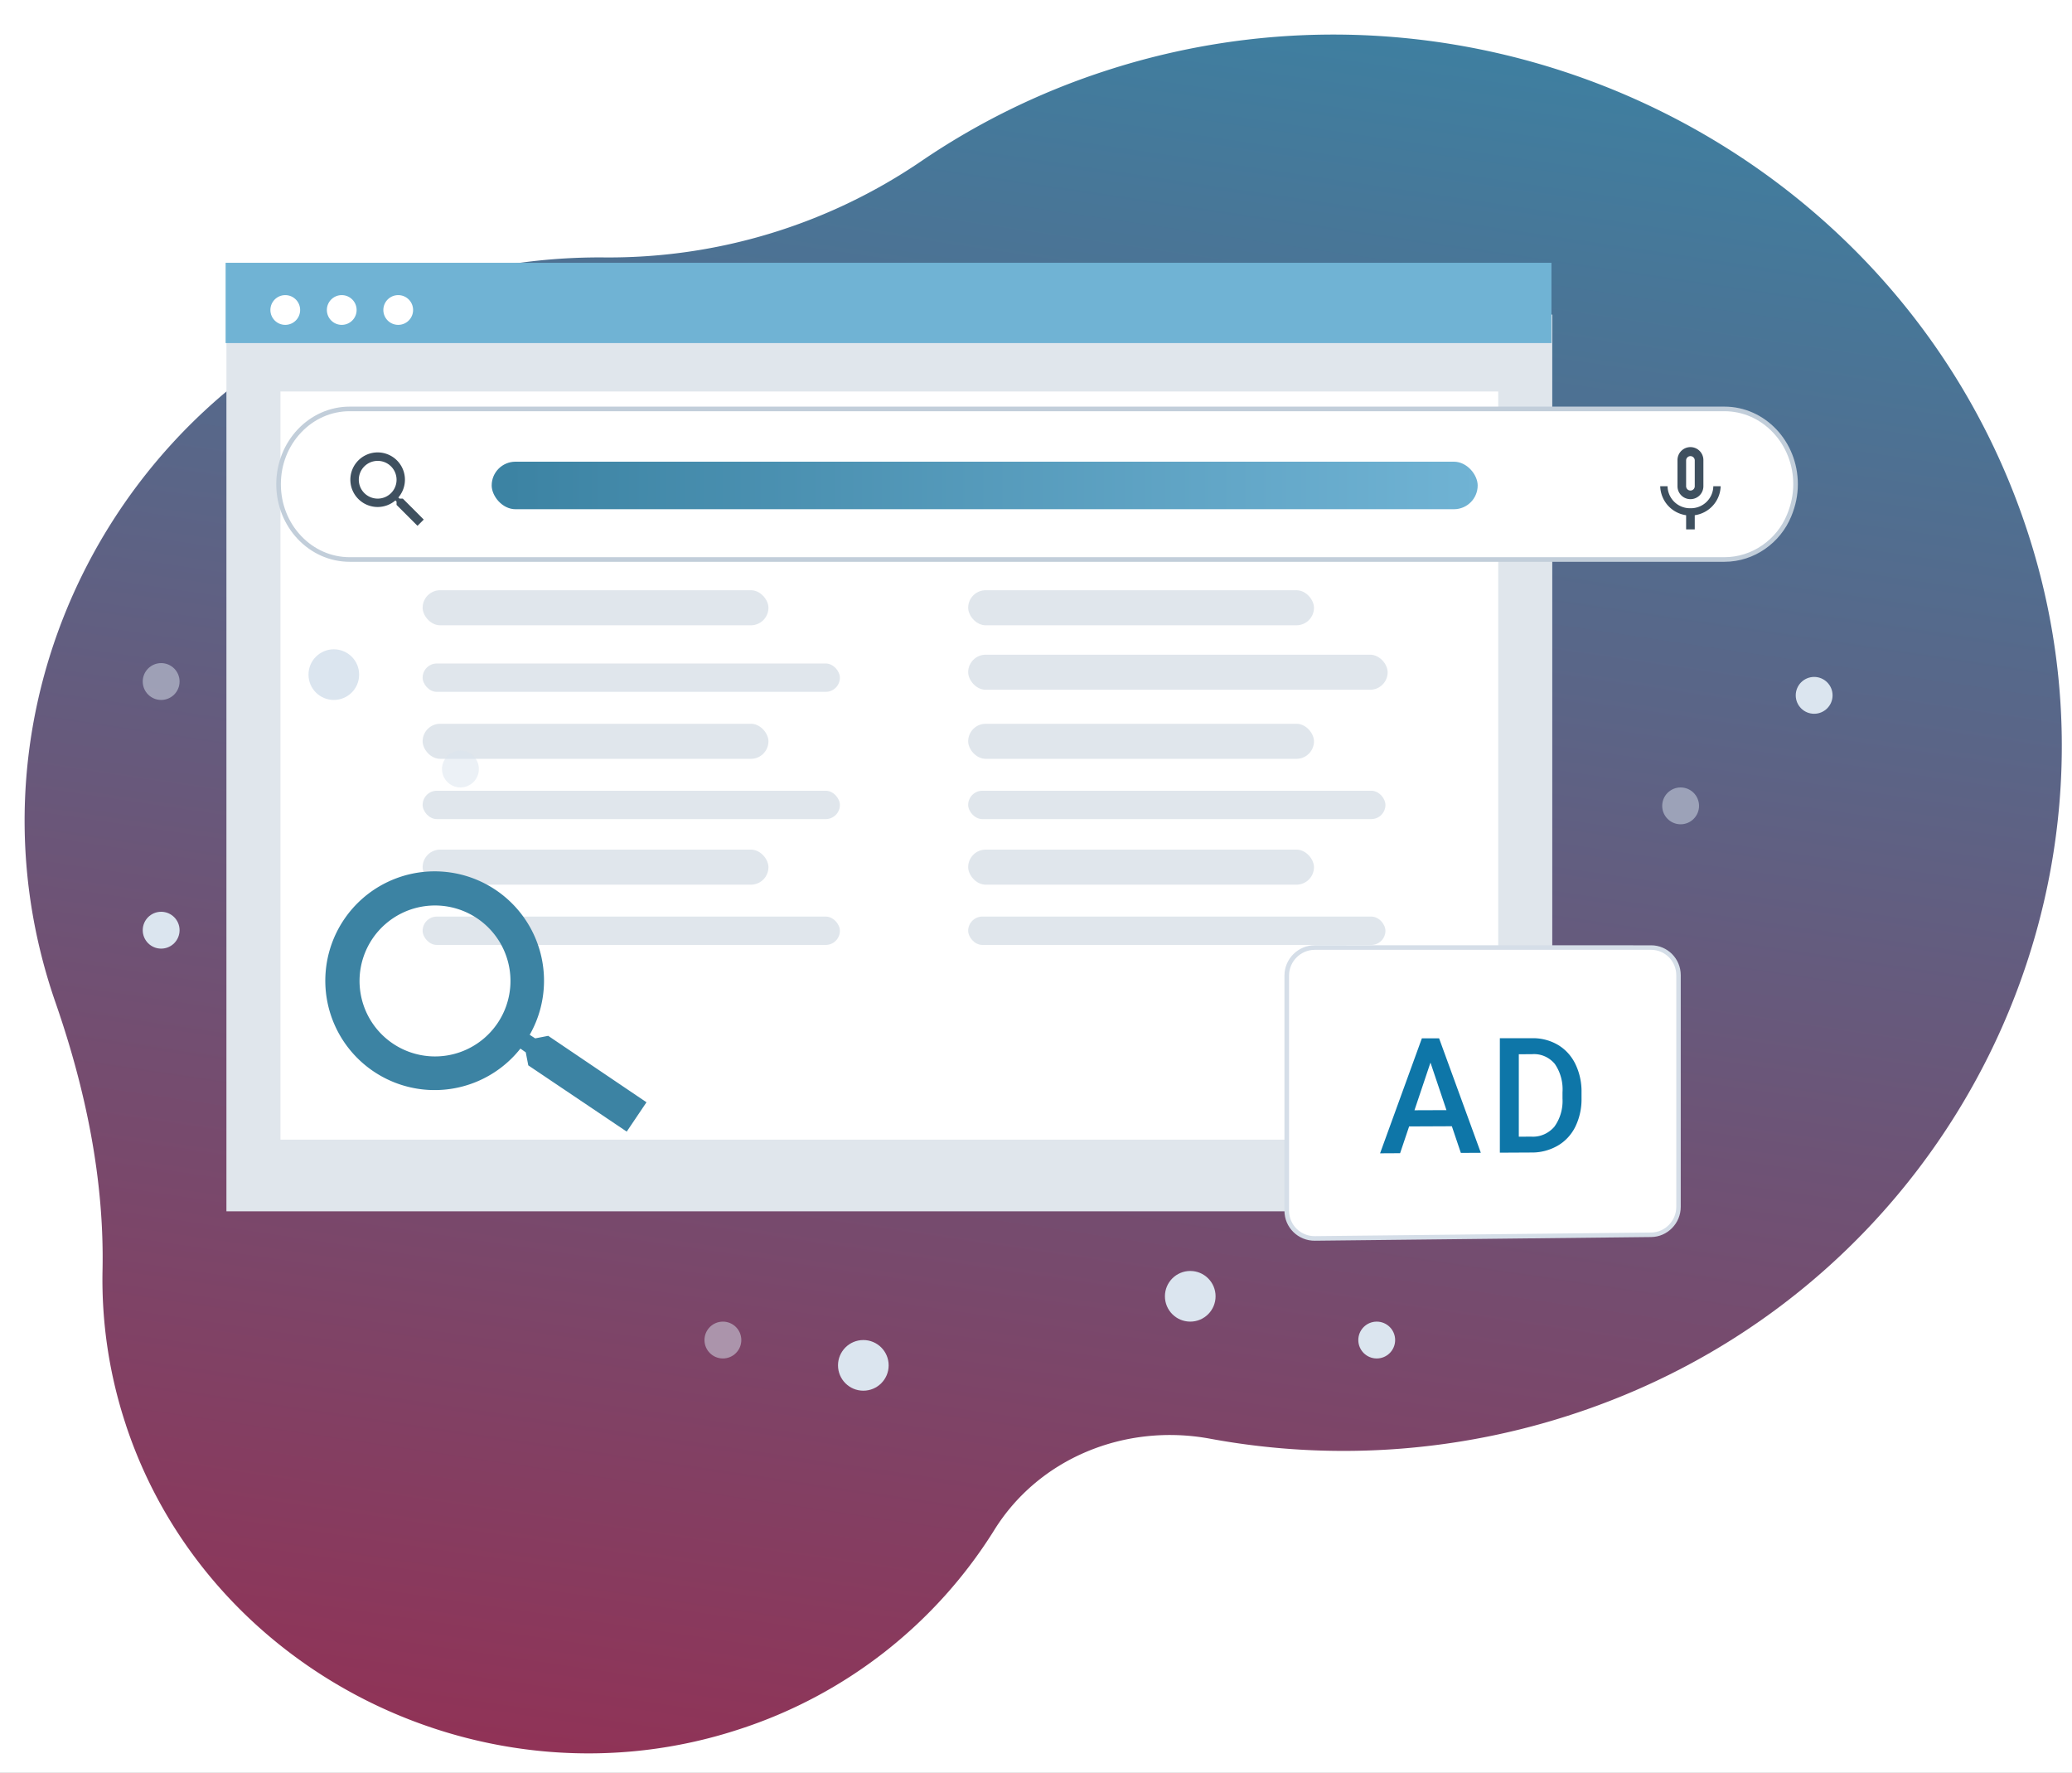 <svg xmlns="http://www.w3.org/2000/svg" xmlns:xlink="http://www.w3.org/1999/xlink" width="450" height="385" viewBox="0 0 450 385">
  <rect x="0" y="0" width="450" height="385" fill="#333333" stroke="none"/>
  <defs>
    <clipPath id="clip-path">
      <rect id="Rechteck_4811" data-name="Rechteck 4811" width="449.195" height="348.583" transform="translate(0 0)" fill="#fff" stroke="#707070" stroke-width="1" opacity="0.63"/>
    </clipPath>
    <linearGradient id="linear-gradient" x1="0.5" x2="0.5" y2="1" gradientUnits="objectBoundingBox">
      <stop offset="0" stop-color="#3a83a4"/>
      <stop offset="1" stop-color="#933054"/>
    </linearGradient>
    <linearGradient id="linear-gradient-2" x1="1" y1="0.5" x2="0.017" y2="0.5" gradientUnits="objectBoundingBox">
      <stop offset="0" stop-color="#70b3d4"/>
      <stop offset="1" stop-color="#3c83a3"/>
    </linearGradient>
    <clipPath id="clip-Leistungen_-_SEA">
      <rect width="450" height="385"/>
    </clipPath>
  </defs>
  <g id="Leistungen_-_SEA" data-name="Leistungen - SEA" clip-path="url(#clip-Leistungen_-_SEA)">
    <rect width="450" height="385" fill="#fff"/>
    <g id="Gruppe_maskieren_4032" data-name="Gruppe maskieren 4032" transform="translate(483.727 317.234) rotate(169)" clip-path="url(#clip-path)">
      <g id="Gruppe_15524" data-name="Gruppe 15524" transform="translate(-40.461 -92.688)">
        <path id="Pfad_12304" data-name="Pfad 12304" d="M43.753,341.267c26.168,50.625,90.668,70.761,142.005,44.3a102.5,102.5,0,0,0,47.811-51.335c7.141-16.939,24.426-27.387,43.164-26.915a159.527,159.527,0,0,0,80.646-19.52C430.2,248.059,458.608,158.269,421.443,85.3,381.967,7.792,285.214-22.386,207.291,17.774a157.24,157.24,0,0,0-35.949,25.4A120.456,120.456,0,0,1,106.52,74.56a127.906,127.906,0,0,0-47.335,17.2C7.411,123.167-13.806,187.4,9.284,242.513q2.276,5.429,5,10.5c9.378,17.531,16.487,36.238,19.175,55.844a100.086,100.086,0,0,0,10.3,32.406" transform="translate(411.359 523.002) rotate(-160)" fill="url(#linear-gradient)"/>
      </g>
    </g>
    <g id="Gruppe_15694" data-name="Gruppe 15694" transform="translate(-70.858 7.879)">
      <g id="Gruppe_15156" data-name="Gruppe 15156" transform="translate(119.858 49.187)">
        <g id="Gruppe_15143" data-name="Gruppe 15143">
          <rect id="Rectangle_62" data-name="Rectangle 62" width="287.947" height="194.731" transform="translate(0.175 11.251)" fill="#e0e6ec"/>
          <rect id="Rectangle_75" data-name="Rectangle 75" width="264.478" height="162.47" transform="translate(11.91 27.949)" fill="#fff"/>
          <rect id="Rectangle_80" data-name="Rectangle 80" width="287.947" height="17.434" fill="#70b3d4"/>
          <circle id="Ellipse_90" data-name="Ellipse 90" cx="3.231" cy="3.231" r="3.231" transform="translate(9.724 7.02)" fill="#fff"/>
          <circle id="Ellipse_91" data-name="Ellipse 91" cx="3.231" cy="3.231" r="3.231" transform="translate(21.989 7.02)" fill="#fff"/>
          <circle id="Ellipse_92" data-name="Ellipse 92" cx="3.231" cy="3.231" r="3.231" transform="translate(34.255 7.02)" fill="#fff"/>
        </g>
      </g>
      <g id="Gruppe_15526" data-name="Gruppe 15526" transform="translate(162.646 149.293)">
        <rect id="Rechteck_4203" data-name="Rechteck 4203" width="90.622" height="6.159" rx="3.079" transform="translate(0 14.543)" fill="#c2ceda" opacity="0.5"/>
        <rect id="Rechteck_4812" data-name="Rechteck 4812" width="90.622" height="6.159" rx="3.079" transform="translate(0 -13.088)" fill="#c2ceda" opacity="0.5"/>
        <rect id="Rechteck_4204" data-name="Rechteck 4204" width="75.103" height="7.613" rx="3.807" transform="translate(0 0)" fill="#c2ceda" opacity="0.5"/>
        <rect id="Rechteck_4813" data-name="Rechteck 4813" width="75.103" height="7.613" rx="3.807" transform="translate(0 -29)" fill="#c2ceda" opacity="0.5"/>
        <rect id="Rechteck_4205" data-name="Rechteck 4205" width="90.622" height="6.159" rx="3.079" transform="translate(118.483 14.543)" fill="#c2ceda" opacity="0.5"/>
        <rect id="Rechteck_4206" data-name="Rechteck 4206" width="75.103" height="7.613" rx="3.807" transform="translate(118.483 0)" fill="#c2ceda" opacity="0.5"/>
        <rect id="Rechteck_4518" data-name="Rechteck 4518" width="91.103" height="7.613" rx="3.807" transform="translate(118.483 -15)" fill="#c2ceda" opacity="0.5"/>
        <rect id="Rechteck_4519" data-name="Rechteck 4519" width="75.103" height="7.613" rx="3.807" transform="translate(118.483 -29)" fill="#c2ceda" opacity="0.5"/>
        <rect id="Rechteck_4207" data-name="Rechteck 4207" width="90.622" height="6.159" rx="3.079" transform="translate(0 41.871)" fill="#c2ceda" opacity="0.5"/>
        <rect id="Rechteck_4208" data-name="Rechteck 4208" width="75.103" height="7.613" rx="3.807" transform="translate(0 27.328)" fill="#c2ceda" opacity="0.5"/>
        <rect id="Rechteck_4209" data-name="Rechteck 4209" width="90.622" height="6.159" rx="3.079" transform="translate(118.483 41.871)" fill="#c2ceda" opacity="0.5"/>
        <rect id="Rechteck_4210" data-name="Rechteck 4210" width="75.103" height="7.613" rx="3.807" transform="translate(118.483 27.328)" fill="#c2ceda" opacity="0.5"/>
      </g>
    </g>
    <g id="Gruppe_15160" data-name="Gruppe 15160" transform="translate(3099.114 -2336.685)">
      <g id="Gruppe_15158" data-name="Gruppe 15158" transform="translate(-3039.114 2424.984)">
        <g id="Pfad_11982" data-name="Pfad 11982" transform="translate(0 0)" fill="#fff">
          <path d="M 314.512 33.2 L 15.949 33.2 C 11.827 33.2 7.951 31.503 5.034 28.421 C 2.11 25.332 0.5 21.223 0.5 16.85 C 0.5 12.478 2.11 8.368 5.034 5.279 C 7.951 2.197 11.827 0.5 15.949 0.5 L 314.512 0.5 C 318.634 0.5 322.51 2.197 325.427 5.279 C 328.351 8.368 329.961 12.478 329.961 16.85 C 329.961 19.157 329.501 21.388 328.556 23.672 C 327.422 26.425 325.52 28.785 323.057 30.498 C 320.516 32.266 317.561 33.2 314.512 33.2 Z" stroke="none"/>
          <path d="M 15.949 1 C 11.966 1 8.219 2.642 5.397 5.623 C 2.562 8.619 1 12.606 1 16.85 C 1 21.094 2.562 25.082 5.397 28.078 C 8.219 31.059 11.966 32.7 15.949 32.7 L 314.512 32.7 C 317.459 32.7 320.315 31.797 322.772 30.088 C 325.156 28.43 326.996 26.145 328.094 23.48 C 329.014 21.259 329.461 19.09 329.461 16.85 C 329.461 12.606 327.899 8.619 325.063 5.623 C 322.242 2.642 318.495 1 314.512 1 L 15.949 1 M 15.949 1.52587890625e-05 L 314.512 1.52587890625e-05 C 323.32 1.52587890625e-05 330.461 7.544 330.461 16.85 C 330.461 19.242 329.989 21.517 329.018 23.863 C 326.681 29.536 321.057 33.7 314.512 33.7 L 15.949 33.7 C 7.14 33.7 0 26.156 0 16.85 C 0 7.544 7.14 1.52587890625e-05 15.949 1.52587890625e-05 Z" stroke="none" fill="#c2ceda"/>
        </g>
      </g>
      <rect id="Rechteck_4517" data-name="Rechteck 4517" width="214.14" height="10.322" rx="5.161" transform="translate(-2992.329 2436.945)" fill="url(#linear-gradient-2)"/>
      <g id="Gruppe_15159" data-name="Gruppe 15159" transform="translate(-3023.025 2434.928)">
        <path id="Pfad_11686" data-name="Pfad 11686" d="M-1.183-1.041H-1.9l-.255-.246a5.927,5.927,0,0,0-.637-8.358,5.927,5.927,0,0,0-8.358.638,5.926,5.926,0,0,0,.637,8.357,5.925,5.925,0,0,0,7.721,0l.246.255V.323L2,4.866,3.359,3.509Zm-5.461,0a4.1,4.1,0,0,1-4.1-4.1,4.1,4.1,0,0,1,4.1-4.095,4.1,4.1,0,0,1,4.1,4.095,4.09,4.09,0,0,1-4.084,4.1Z" transform="translate(12.581 11.075)" fill="#3f505f"/>
      </g>
      <path id="Pfad_11981" data-name="Pfad 11981" d="M11.563,12.251a2.809,2.809,0,0,0,2.813-2.813V3.813a2.813,2.813,0,1,0-5.625,0V9.438A2.809,2.809,0,0,0,11.563,12.251Zm-.938-8.438a.938.938,0,0,1,1.875,0V9.438a.928.928,0,0,1-.938.938.94.94,0,0,1-.938-.938Zm7.5,5.625H16.532a4.865,4.865,0,0,1-4.969,4.782A4.865,4.865,0,0,1,6.594,9.438H5a6.548,6.548,0,0,0,5.625,6.3v3.075H12.5V15.738A6.548,6.548,0,0,0,18.126,9.438Z" transform="translate(-2743.545 2432.831)" fill="#3f505f"/>
    </g>
    <g id="Gruppe_15527" data-name="Gruppe 15527" transform="translate(66.557 194.188) rotate(-11)">
      <path id="Pfad_11686-2" data-name="Pfad 11686" d="M33.092,29.13H30.213l-1.024-.987a23.75,23.75,0,1,0-2.552,2.552l.984,1.024V34.6L45.86,52.8l5.431-5.435Zm-21.884,0a16.389,16.389,0,1,1,.047,0Z" transform="translate(12.581 11.075)" fill="#3c83a3"/>
    </g>
    <circle id="Ellipse_707" data-name="Ellipse 707" cx="5.5" cy="5.5" r="5.5" transform="translate(67 141)" fill="#dbe5ef"/>
    <circle id="Ellipse_708" data-name="Ellipse 708" cx="4" cy="4" r="4" transform="translate(96 163)" fill="#dbe5ef" opacity="0.5"/>
    <circle id="Ellipse_709" data-name="Ellipse 709" cx="4" cy="4" r="4" transform="translate(31 198)" fill="#dbe5ef"/>
    <circle id="Ellipse_710" data-name="Ellipse 710" cx="4" cy="4" r="4" transform="translate(31 144)" fill="#dbe5ef" opacity="0.5"/>
    <circle id="Ellipse_711" data-name="Ellipse 711" cx="5.5" cy="5.5" r="5.5" transform="translate(253 276)" fill="#dbe5ef"/>
    <circle id="Ellipse_712" data-name="Ellipse 712" cx="4" cy="4" r="4" transform="translate(295 287)" fill="#dbe5ef"/>
    <circle id="Ellipse_919" data-name="Ellipse 919" cx="4" cy="4" r="4" transform="translate(390 147)" fill="#dbe5ef"/>
    <circle id="Ellipse_713" data-name="Ellipse 713" cx="5.5" cy="5.5" r="5.5" transform="translate(182 291)" fill="#dbe5ef"/>
    <circle id="Ellipse_714" data-name="Ellipse 714" cx="4" cy="4" r="4" transform="translate(153 287)" fill="#dbe5ef" opacity="0.5"/>
    <circle id="Ellipse_920" data-name="Ellipse 920" cx="4" cy="4" r="4" transform="translate(361 171)" fill="#dbe5ef" opacity="0.5"/>
    <g id="Gruppe_15199" data-name="Gruppe 15199" transform="translate(279.392 205.76)">
      <g id="Rechteck_1119" data-name="Rechteck 1119" transform="translate(-0.433 -0.495)" fill="#fff">
        <path d="M6.613.5,79.636.5a5.886,5.886,0,0,1,2.316.472A5.993,5.993,0,0,1,85.116,4.17,6.029,6.029,0,0,1,85.583,6.5V56.814a6.081,6.081,0,0,1-3.63,5.567,5.924,5.924,0,0,1-2.316.5l-73.024.792a6.04,6.04,0,0,1-4.321-1.736A5.992,5.992,0,0,1,.5,57.646V6.585A6.058,6.058,0,0,1,2.292,2.279,6.105,6.105,0,0,1,6.613.5Z" stroke="none"/>
        <path d="M 79.636 63.368 L 6.613 64.166 C 5.702 64.176 4.834 64.001 4.043 63.676 C 3.252 63.351 2.54 62.876 1.941 62.286 C 1.342 61.696 0.856 60.992 0.521 60.207 C 0.186 59.423 5.072471685707569e-05 58.559 5.072471685707569e-05 57.651 L 5.072471685707569e-05 6.586 C 5.072471685707569e-05 5.678 0.186 4.812 0.521 4.024 C 0.856 3.236 1.342 2.526 1.941 1.93 C 2.54 1.334 3.252 0.851 4.043 0.517 C 4.834 0.184 5.702 -0 6.613 -0 L 79.636 0.014 C 80.524 0.014 81.37 0.196 82.139 0.526 C 82.909 0.855 83.602 1.331 84.184 1.918 C 84.766 2.506 85.237 3.205 85.563 3.981 C 85.888 4.757 86.068 5.61 86.068 6.504 L 86.068 56.809 C 86.068 57.703 85.888 58.558 85.563 59.338 C 85.237 60.117 84.766 60.821 84.184 61.415 C 83.602 62.009 82.909 62.492 82.139 62.83 C 81.37 63.167 80.524 63.358 79.636 63.368 Z M 6.613 0.994 C 5.84 0.994 5.102 1.15 4.431 1.433 C 3.76 1.717 3.155 2.126 2.647 2.633 C 2.138 3.139 1.727 3.741 1.442 4.41 C 1.157 5.079 1 5.814 1 6.585 L 1 57.641 C 1 58.412 1.157 59.145 1.442 59.811 C 1.727 60.477 2.138 61.075 2.647 61.576 C 3.155 62.077 3.76 62.48 4.431 62.756 C 5.102 63.032 5.84 63.181 6.613 63.172 L 79.636 62.387 C 80.39 62.379 81.108 62.217 81.761 61.93 C 82.415 61.644 83.003 61.234 83.497 60.729 C 83.992 60.225 84.392 59.627 84.668 58.965 C 84.945 58.304 85.098 57.578 85.098 56.818 L 85.098 6.505 C 85.098 5.746 84.945 5.022 84.668 4.363 C 84.392 3.704 83.992 3.11 83.497 2.611 C 83.003 2.112 82.415 1.708 81.761 1.429 C 81.108 1.15 80.39 0.995 79.636 0.995 L 6.613 0.994 Z" stroke="none" fill="#d5dee8"/>
      </g>
      <path id="_226" data-name="$226" d="M15.589,19.131l-9.279.04L4.349,24.986,0,25.009,9.08.036l3.737,0,9.065,24.86-4.339.023ZM7.467,15.66l6.951-.026L10.945,5.309Zm18.546,9.211V.02l7.04-.007a10.618,10.618,0,0,1,4.276.806,10.792,10.792,0,0,1,1.318.654,9.533,9.533,0,0,1,1.155.813,9.7,9.7,0,0,1,1.024.974A9.882,9.882,0,0,1,41.7,4.378a10.053,10.053,0,0,1,.717,1.246,13.541,13.541,0,0,1,1.026,2.993,13.734,13.734,0,0,1,.309,3.163v1.246a13.664,13.664,0,0,1-.736,4.722,13.5,13.5,0,0,1-.607,1.478,10.008,10.008,0,0,1-.732,1.247,9.843,9.843,0,0,1-.895,1.116,9.664,9.664,0,0,1-1.041.968,9.489,9.489,0,0,1-1.173.8,11.362,11.362,0,0,1-1.354.658,11.175,11.175,0,0,1-2.882.744,11.073,11.073,0,0,1-1.492.076ZM30.13,3.5V21.4l2.7-.013a5.961,5.961,0,0,0,1.406-.075,6.034,6.034,0,0,0,1.338-.4,6.166,6.166,0,0,0,1.221-.7,6.332,6.332,0,0,0,1.054-.975,9.356,9.356,0,0,0,.828-1.388,9.51,9.51,0,0,0,.578-1.505,9.624,9.624,0,0,0,.365-3.217V11.757A9.864,9.864,0,0,0,39.3,8.525a9.717,9.717,0,0,0-.551-1.519,9.551,9.551,0,0,0-.8-1.408,6.041,6.041,0,0,0-1.016-.966,5.885,5.885,0,0,0-1.186-.69,5.74,5.74,0,0,0-2.682-.464Z" transform="translate(20.335 19.681)" fill="#0e76a8"/>
    </g>
  </g>
</svg>
